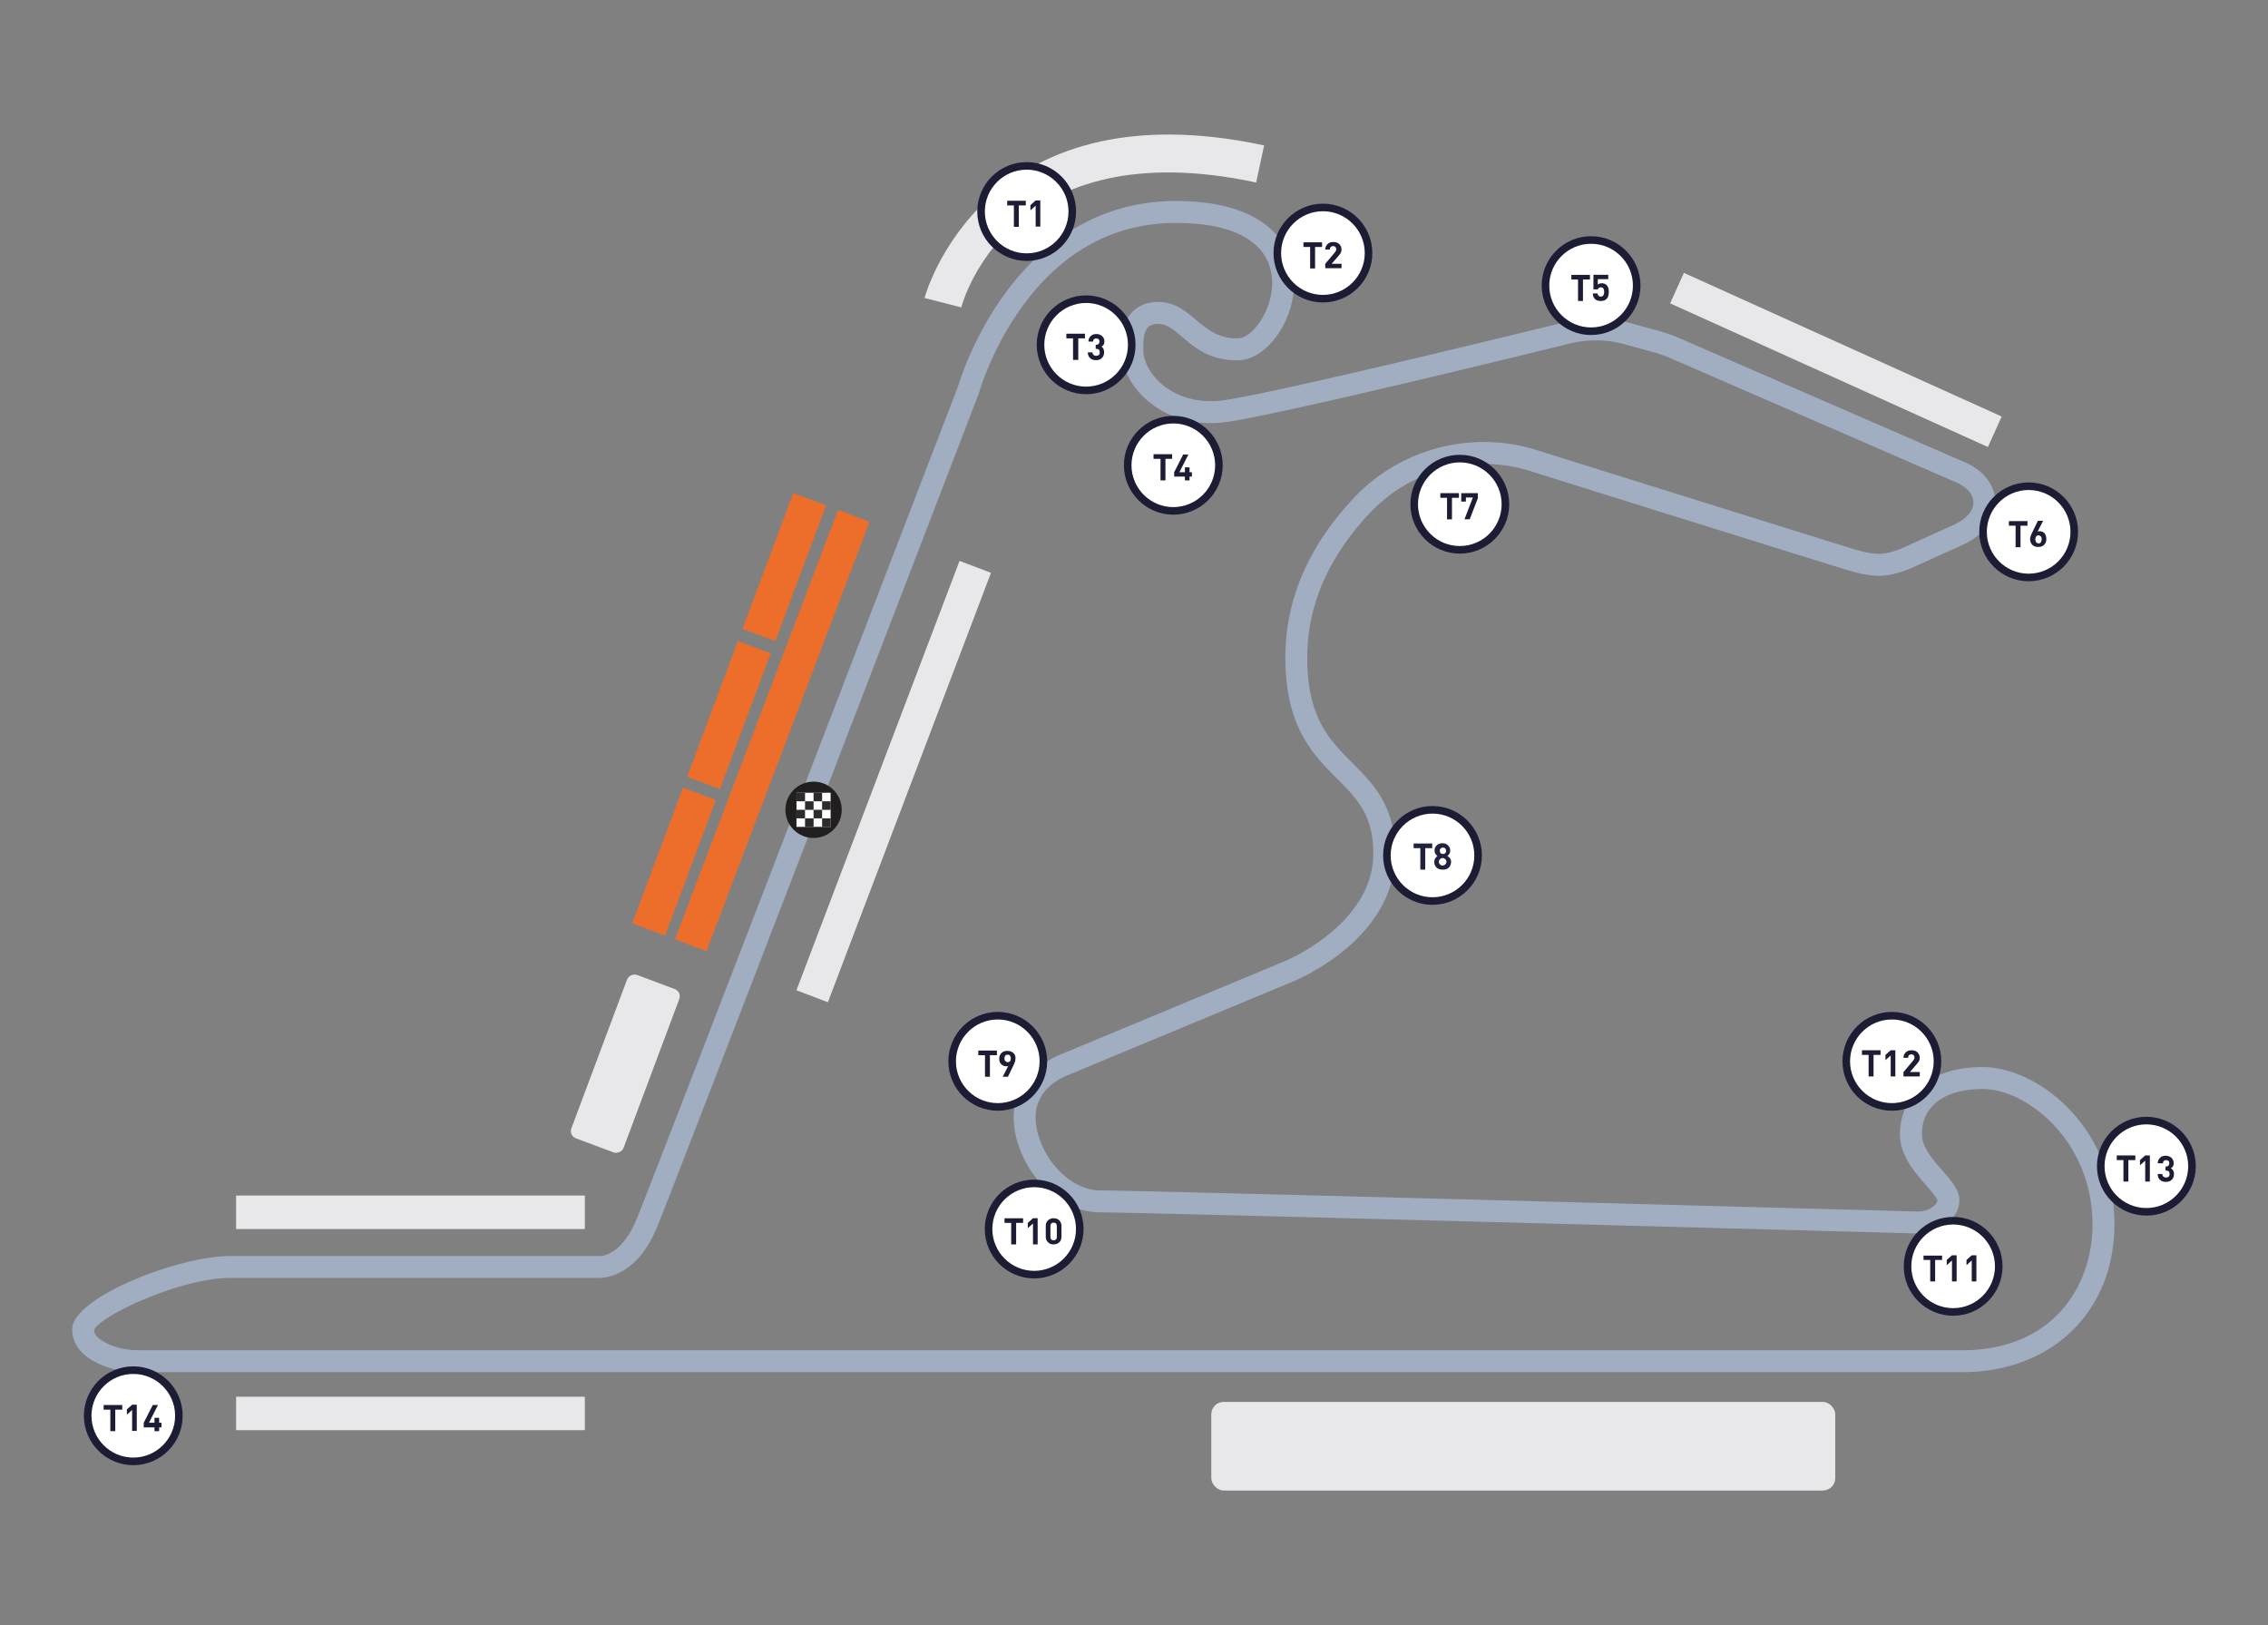 <svg xmlns="http://www.w3.org/2000/svg" id="Laag_1" data-name="Laag 1" viewBox="0 0 1072 768"><rect x="0" y="0" width="1072" height="768" fill="#808080" stroke="none"/><defs><style>.cls-1{isolation:isolate}.cls-2{fill:#2d2b2c}.cls-2,.cls-3,.cls-4,.cls-5,.cls-6,.cls-7,.cls-8,.cls-9{stroke-width:0}.cls-3{fill:#1c1c34}.cls-4{fill:#211e1e}.cls-5{fill:#212240}.cls-6{fill:#a1aec1}.cls-7{fill:#fff}.cls-8{fill:#e8e8eb}.cls-9{fill:#ed6e2a}</style></defs><path d="M454.37 145.28 437 140.83c.26-1.01 27.21-100.67 160.5-72.11l-3.76 17.53c-115.96-24.85-138.47 55.59-139.37 59.03Z" class="cls-8"/><path d="M927.56 648.49H65.49c-6.24 0-12.12-1.14-17.48-3.39-11.47-4.81-13.88-11.79-13.88-16.8 0-15.26 50.54-34.7 74.55-34.7h173.91c.18 0 .36.01.54.03.34.09 10.45.38 17.79-17.48 8.89-21.62 147.88-383.05 151.89-393.5C454.44 177.14 480.04 95 555.87 95c18.82 0 33.27 3.94 42.93 11.7 8.41 6.76 12.86 16.11 12.86 27.03 0 18.46-13.25 36.58-26.76 36.58s-20.3-6.2-26.24-11.18c-4.6-3.86-7.39-6.04-11.15-6.04-3.29 0-4.44 1.16-4.82 1.55-2.35 2.37-2.32 7.56-2.3 10.06v.68c0 5.28 3.11 11.18 8.32 15.78 4.33 3.83 13.86 9.96 28.91 8.1 21-2.6 129.42-28.98 162.15-37.01a61.218 61.218 0 0 1 30.77.43l13.26 3.64c3.49.96 6.96 2.18 10.28 3.62l134.78 58.59c8.81 3.83 14.15 10.83 14.26 18.71.11 8.23-5.4 15.57-15.13 20.13l-25.5 11.54c-.13.06-.27.11-.4.16-8.97 3.19-14.31 4.65-28.55.47-1.13-.33-96.31-29.98-150.35-46.95-26.58-8.34-56.13-.73-75.28 19.4-19.92 20.92-30.02 44.05-30.02 68.74 0 28.44 10.38 38.86 21.37 49.89 9.93 9.97 20.2 20.28 20.2 42.84 0 40.35-46.13 59.51-48.1 60.31l-106.62 44.34c-.88.32-15.26 5.62-15.26 19.82 0 15.61 14.18 34.67 30.73 34.67 18.78 0 348.5 8.95 386.03 9.97 2.9.06 5.63-.8 7.64-2.46.85-.7 1.85-1.76 1.85-2.82-.2-1.26-3.34-4.86-5.42-7.24-5.47-6.26-12.28-14.04-12.28-24 0-14.64 10.25-31.75 39.13-31.75 25.99 0 62.25 28.27 62.25 74.3 0 41.14-29.54 69.88-71.84 69.88Zm-818.87-44.52c-23.65 0-62.11 18.24-64.22 24.67.04 3.04 4.13 5.47 7.56 6.91 4.08 1.71 8.61 2.58 13.47 2.58h862.07c42.47 0 61.48-29.89 61.48-59.51 0-39.03-30.73-63.94-51.88-63.94-18.01 0-28.76 8-28.76 21.38 0 6.06 5.16 11.97 9.72 17.17 4.29 4.9 7.99 9.13 7.99 14.06 0 2.8-.97 6.95-5.59 10.79-3.94 3.28-8.96 5.01-14.55 4.85-37.52-1.02-367.11-9.97-385.75-9.97-23.14 0-41.09-24.2-41.09-45.03s21.04-29.18 21.93-29.49l106.37-44.25c.46-.19 41.67-17.38 41.67-50.72 0-18.28-7.58-25.89-17.18-35.53-11.43-11.48-24.39-24.48-24.39-57.21 0-27.44 11.06-52.98 32.87-75.89 21.86-22.97 55.58-31.66 85.89-22.14 55.14 17.32 148.99 46.54 150.18 46.9 11.56 3.4 14.68 2.35 21.94-.23l25.24-11.42c5.82-2.73 9.16-6.59 9.11-10.57-.05-3.7-3.05-7.19-8.02-9.35l-134.78-58.59a66.656 66.656 0 0 0-8.9-3.14l-13.26-3.64a50.845 50.845 0 0 0-25.55-.35c-42.13 10.33-142.38 34.63-163.35 37.22-14.16 1.75-27.32-2.02-37.05-10.62-7.4-6.54-11.82-15.34-11.82-23.55v-.6c-.03-3.89-.09-12 5.3-17.44 3.04-3.06 7.13-4.61 12.18-4.61 7.72 0 12.85 4.3 17.81 8.46 5.37 4.5 10.45 8.76 19.58 8.76 7.01 0 16.4-12.96 16.4-26.21 0-5.35-1.56-12.98-8.99-18.95-7.77-6.25-20.03-9.41-36.44-9.41-29.26 0-53.76 13.34-72.82 39.66-14.52 20.04-20.27 40.46-20.33 40.66-.04.16-.1.33-.16.48-1.43 3.72-143.04 371.99-152.06 393.92-9.7 23.6-25.29 23.99-28.05 23.87H108.69Z" class="cls-6"/><g><circle id="Ellipse_156" cx="677.09" cy="404.28" r="21.56" class="cls-7" data-name="Ellipse 156"/><path d="M677.09 427.63c-12.88 0-23.35-10.48-23.35-23.35s10.48-23.35 23.35-23.35 23.35 10.48 23.35 23.35-10.48 23.35-23.35 23.35Zm0-43.12c-10.9 0-19.77 8.87-19.77 19.77s8.87 19.77 19.77 19.77 19.77-8.87 19.77-19.77-8.87-19.77-19.77-19.77Z" class="cls-3"/></g><g class="cls-1"><path d="M676.82 400.84h-3.16V411h-2.33v-10.16h-3.16v-2.2h8.79v2.2h-.14ZM685.88 407.3c0 1.1-.41 2.06-1.1 2.75-.69.69-1.65.96-2.88.96-1.1 0-2.06-.27-2.88-.96-.69-.69-1.1-1.51-1.1-2.75 0-1.1.55-2.06 1.51-2.75-.96-.69-1.37-1.51-1.37-2.61s.41-1.92 1.1-2.47c.69-.69 1.65-.96 2.61-.96 1.1 0 1.92.27 2.61.96s1.1 1.51 1.1 2.47c0 1.1-.41 1.92-1.37 2.61 1.24.69 1.79 1.65 1.79 2.75Zm-2.75 1.24c.27-.27.55-.69.55-1.24s-.14-.82-.55-1.24c-.27-.27-.69-.55-1.24-.55-.41 0-.82.14-1.24.55s-.55.69-.55 1.24.14.82.55 1.24c.27.27.69.55 1.24.55.55-.14.96-.27 1.24-.55Zm.41-6.45c0-.41-.14-.82-.41-1.1-.27-.27-.69-.41-1.1-.41s-.82.14-1.1.41c-.27.27-.41.69-.41 1.1s.14.82.41 1.1c.27.27.69.41 1.1.41s.82-.14 1.1-.41c.27-.27.41-.55.41-1.1Z" class="cls-5"/></g><g><circle id="Ellipse_159" cx="690" cy="238.29" r="21.56" class="cls-7" data-name="Ellipse 159"/><path d="M690 261.64c-12.88 0-23.35-10.48-23.35-23.35s10.48-23.35 23.35-23.35 23.35 10.48 23.35 23.35-10.48 23.35-23.35 23.35Zm0-43.12c-10.9 0-19.77 8.87-19.77 19.77s8.87 19.77 19.77 19.77 19.77-8.87 19.77-19.77-8.87-19.77-19.77-19.77Z" class="cls-3"/></g><g class="cls-1"><path d="M689.45 235.27h-3.16v10.16h-2.33v-10.16h-3.16v-2.2h8.79v2.2h-.14ZM698.65 235.13l-3.98 10.3h-2.47l3.98-10.3h-3.3v1.92h-2.2v-3.98h7.83v2.06h.14Z" class="cls-3"/></g><g><circle id="Ellipse_150" cx="958.87" cy="251.34" r="21.56" class="cls-7" data-name="Ellipse 150"/><path d="M958.87 274.7c-12.88 0-23.35-10.48-23.35-23.35S946 228 958.87 228s23.35 10.48 23.35 23.35-10.48 23.35-23.35 23.35Zm0-43.12c-10.9 0-19.77 8.87-19.77 19.77s8.87 19.77 19.77 19.77 19.77-8.87 19.77-19.77-8.87-19.77-19.77-19.77Z" class="cls-3"/></g><g class="cls-1"><path d="M958.18 248.46h-3.16v10.16h-2.33v-10.16h-3.16v-2.2h8.79v2.2h-.14ZM967.24 254.78c0 1.24-.41 2.06-1.1 2.75s-1.65.96-2.75.96-2.06-.27-2.75-.96-1.1-1.65-1.1-2.75c0-.82.41-1.92 1.1-3.3l2.61-5.36h2.47l-2.61 5.08c.27-.14.55-.14.96-.14.82 0 1.65.27 2.33.96.55.82.82 1.65.82 2.75Zm-2.2 0c0-.55-.14-.96-.41-1.24-.27-.27-.69-.55-1.1-.55s-.82.14-1.1.55c-.27.27-.41.82-.41 1.37s.14.96.41 1.37c.27.27.69.55 1.1.55s.82-.14 1.1-.55c.27-.55.41-.96.41-1.51Z" class="cls-3"/></g><g><circle id="Ellipse_151" cx="488.81" cy="580.84" r="21.56" class="cls-7" data-name="Ellipse 151"/><path d="M488.81 604.19c-12.88 0-23.35-10.48-23.35-23.35s10.48-23.35 23.35-23.35 23.35 10.48 23.35 23.35-10.48 23.35-23.35 23.35Zm0-43.12c-10.9 0-19.77 8.87-19.77 19.77s8.87 19.77 19.77 19.77 19.77-8.87 19.77-19.77-8.87-19.77-19.77-19.77Z" class="cls-3"/></g><g class="cls-1"><path d="M483.45 577.95h-3.16v10.16h-2.33v-10.16h-3.16v-2.2h8.79v2.2h-.14ZM490.46 588.11h-2.2v-9.89l-2.47 2.2v-2.47l2.47-2.2h2.2v12.36ZM501.72 584.54c0 1.1-.41 2.06-1.1 2.61-.69.69-1.65.96-2.61.96-1.1 0-1.92-.27-2.61-.96s-1.1-1.51-1.1-2.61v-5.22c0-1.1.41-2.06 1.1-2.61.69-.69 1.65-.96 2.61-.96 1.1 0 1.92.27 2.61.96s1.1 1.51 1.1 2.61v5.22Zm-2.2 0v-5.08c0-.55-.14-.96-.41-1.24s-.69-.41-1.1-.41-.82.14-1.1.41-.41.69-.41 1.24v5.08c0 .55.14.96.41 1.24s.69.41 1.1.41.82-.14 1.1-.41.41-.69.41-1.24Z" class="cls-3"/></g><g><circle id="Ellipse_153" cx="752.05" cy="134.98" r="21.56" class="cls-7" data-name="Ellipse 153"/><path d="M752.05 158.33c-12.88 0-23.35-10.48-23.35-23.35s10.48-23.35 23.35-23.35 23.35 10.48 23.35 23.35-10.48 23.35-23.35 23.35Zm0-43.12c-10.9 0-19.77 8.87-19.77 19.77s8.87 19.77 19.77 19.77 19.77-8.87 19.77-19.77-8.87-19.77-19.77-19.77Z" class="cls-3"/></g><g class="cls-1"><path d="M751.51 132.09h-3.3v10.16h-2.33v-10.16h-3.16v-2.2h8.79v2.2ZM760.43 138c0 .69-.14 1.37-.27 1.92-.14.55-.41.96-.82 1.37-.69.69-1.51.96-2.75.96s-2.06-.27-2.75-.96c-.55-.55-.96-1.37-.96-2.61h2.2c.14.96.69 1.51 1.51 1.51.41 0 .82-.14 1.1-.41s.55-.96.55-1.79c0-1.51-.55-2.2-1.51-2.2-.82 0-1.24.27-1.51.96h-2.06v-6.87h7v2.06h-4.94v2.61c.41-.41 1.1-.69 1.79-.69.96 0 1.79.27 2.33.82.82.82 1.1 1.92 1.1 3.3Z" class="cls-3"/></g><g><circle id="Ellipse_154" cx="554.58" cy="219.89" r="21.56" class="cls-7" data-name="Ellipse 154"/><path d="M554.58 243.24c-12.88 0-23.35-10.48-23.35-23.35s10.48-23.35 23.35-23.35 23.35 10.48 23.35 23.35-10.48 23.35-23.35 23.35Zm0-43.12c-10.9 0-19.77 8.87-19.77 19.77s8.87 19.77 19.77 19.77 19.77-8.87 19.77-19.77-8.87-19.77-19.77-19.77Z" class="cls-3"/></g><g class="cls-1"><path d="M554.03 216.87h-3.16v10.16h-2.33v-10.16h-3.3v-2.2h8.79v2.2ZM563.36 225.24h-1.1v1.79h-2.2v-1.79h-5.08v-2.06l4.26-8.38h2.47l-4.26 8.38h2.61v-2.33h2.2v2.33h1.1v2.06Z" class="cls-3"/></g><g><circle id="Ellipse_155" cx="513.37" cy="162.94" r="21.56" class="cls-7" data-name="Ellipse 155"/><path d="M513.37 186.3c-12.88 0-23.35-10.48-23.35-23.35s10.48-23.35 23.35-23.35 23.35 10.48 23.35 23.35-10.48 23.35-23.35 23.35Zm0-43.12c-10.9 0-19.77 8.87-19.77 19.77s8.87 19.77 19.77 19.77 19.77-8.87 19.77-19.77-8.87-19.77-19.77-19.77Z" class="cls-3"/></g><g class="cls-1"><path d="M512.82 159.92h-3.16v10.16h-2.47v-10.16h-3.16v-2.2h8.79v2.2ZM521.88 166.51c0 1.24-.41 2.06-1.1 2.75s-1.65.96-2.75.96-2.06-.27-2.75-.96c-.69-.55-1.1-1.51-1.1-2.75h2.2c0 .55.14.96.55 1.24.27.27.69.41 1.24.41s.82-.14 1.24-.41c.27-.27.41-.69.41-1.24s-.14-.96-.41-1.24-.69-.41-1.24-.41h-.27v-1.92h.27c.55 0 .96-.14 1.1-.41.27-.27.41-.69.41-1.1 0-.55-.14-.82-.41-1.1s-.69-.41-1.1-.41-.82.14-1.1.41-.41.69-.41 1.1h-2.2c0-1.1.41-1.92 1.1-2.61.69-.69 1.65-.96 2.61-.96 1.1 0 1.92.27 2.75.96.69.69 1.1 1.51 1.1 2.47 0 1.24-.41 2.06-1.37 2.47.69.55 1.24 1.37 1.24 2.75Z" class="cls-3"/></g><g><circle id="Ellipse_157" cx="471.61" cy="501.58" r="21.56" class="cls-7" data-name="Ellipse 157"/><path d="M471.61 524.93c-12.88 0-23.35-10.48-23.35-23.35s10.48-23.35 23.35-23.35 23.35 10.47 23.35 23.35-10.48 23.35-23.35 23.35Zm0-43.12c-10.9 0-19.77 8.87-19.77 19.76s8.87 19.77 19.77 19.77 19.77-8.87 19.77-19.77-8.87-19.76-19.77-19.76Z" class="cls-3"/></g><g class="cls-1"><path d="M471.06 498.7h-3.16v10.16h-2.33V498.7h-3.16v-2.2h8.79v2.2h-.14ZM479.98 500.21c0 .82-.27 1.92-.96 3.3l-2.61 5.36h-2.47l2.61-5.08c-.27.14-.55.14-.96.14-.82 0-1.65-.27-2.33-.96s-.96-1.51-.96-2.61c0-1.24.41-2.06 1.1-2.75s1.65-.96 2.75-.96 2.06.27 2.75.96c.82.55 1.1 1.51 1.1 2.61Zm-2.61 1.37c.27-.27.41-.82.41-1.37s-.14-.96-.41-1.37c-.27-.27-.69-.41-1.1-.41s-.82.14-1.1.41c-.27.27-.41.82-.41 1.37s.14.96.41 1.24c.27.27.69.55 1.1.55s.82-.14 1.1-.41Z" class="cls-3"/></g><g><circle id="Ellipse_147" cx="894.22" cy="501.58" r="21.56" class="cls-7" data-name="Ellipse 147"/><path d="M894.22 524.93c-12.88 0-23.35-10.48-23.35-23.35s10.48-23.35 23.35-23.35 23.35 10.47 23.35 23.35-10.48 23.35-23.35 23.35Zm0-43.12c-10.9 0-19.77 8.87-19.77 19.76s8.87 19.77 19.77 19.77 19.77-8.87 19.77-19.77-8.87-19.76-19.77-19.76Z" class="cls-3"/></g><g class="cls-1"><path d="M888.72 498.56h-3.16v10.16h-2.33v-10.16h-3.16v-2.2h8.79v2.2h-.14ZM895.86 508.72h-2.2v-9.89l-2.47 2.2v-2.47l2.47-2.2h2.2v12.36ZM907.12 508.72h-7.42v-2.06l4.53-5.36c.41-.55.69-.96.69-1.51 0-.41-.14-.82-.41-1.1s-.69-.41-1.1-.41-.82.14-1.1.41-.41.69-.41 1.24h-2.2c0-1.1.41-1.92 1.1-2.61s1.65-.96 2.75-.96 2.06.27 2.75.96 1.1 1.51 1.1 2.61c0 .55-.14.96-.27 1.37-.14.41-.55.82-.96 1.37l-3.43 3.98h4.67v2.06h-.27Z" class="cls-3"/></g><g><circle id="Ellipse_148" cx="1014.51" cy="551.15" r="21.56" class="cls-7" data-name="Ellipse 148"/><path d="M1014.51 574.5c-12.88 0-23.35-10.48-23.35-23.35s10.48-23.35 23.35-23.35 23.35 10.48 23.35 23.35-10.48 23.35-23.35 23.35Zm0-43.12c-10.9 0-19.77 8.87-19.77 19.77s8.87 19.77 19.77 19.77 19.77-8.87 19.77-19.77-8.87-19.77-19.77-19.77Z" class="cls-3"/></g><g class="cls-1"><path d="M1009.16 548.26H1006v10.16h-2.33v-10.16h-3.16v-2.2h8.79v2.2h-.14ZM1016.16 558.42h-2.2v-9.89l-2.47 2.2v-2.47l2.47-2.2h2.2v12.36ZM1027.56 554.85c0 1.24-.41 2.06-1.1 2.75-.69.69-1.65.96-2.75.96s-2.06-.27-2.75-.96c-.69-.55-1.1-1.51-1.1-2.75h2.2c0 .55.14.96.55 1.24.27.27.69.41 1.24.41s.82-.14 1.24-.41c.27-.27.41-.69.41-1.24s-.14-.96-.41-1.24c-.27-.27-.69-.41-1.24-.41h-.27v-1.92h.27c.55 0 .96-.14 1.1-.41.27-.27.41-.69.41-1.1 0-.55-.14-.82-.41-1.1-.27-.27-.69-.41-1.1-.41s-.82.14-1.1.41c-.27.27-.41.69-.41 1.1h-2.47c0-1.1.41-1.92 1.1-2.61s1.65-.96 2.61-.96c1.1 0 1.92.27 2.75.96.69.69 1.1 1.51 1.1 2.47 0 1.24-.41 2.06-1.37 2.47.96.55 1.51 1.37 1.51 2.75Z" class="cls-3"/></g><g><circle id="Ellipse_149" cx="63" cy="669.1" r="21.56" class="cls-7" data-name="Ellipse 149"/><path d="M63 692.45c-12.88 0-23.35-10.48-23.35-23.35S50.13 645.75 63 645.75s23.35 10.47 23.35 23.35S75.87 692.45 63 692.45Zm0-43.12c-10.9 0-19.77 8.87-19.77 19.76S52.1 688.86 63 688.86s19.77-8.87 19.77-19.77S73.9 649.33 63 649.33Z" class="cls-3"/></g><g class="cls-1"><path d="M57.64 666.21h-3.16v10.16h-2.33v-10.16h-3.16v-2.2h8.79v2.2h-.14ZM64.65 676.24h-2.2v-9.89l-2.47 2.2v-2.47l2.47-2.2h2.2v12.36ZM76.32 674.59h-1.1v1.79h-2.2v-1.79h-5.08v-2.2l4.26-8.38h2.47l-4.26 8.38h2.61v-2.33h2.2v2.33h1.1v2.2Z" class="cls-3"/></g><g><circle id="Ellipse_146" cx="923.18" cy="598.47" r="21.56" class="cls-7" data-name="Ellipse 146"/><path d="M923.18 621.82c-12.88 0-23.35-10.48-23.35-23.35s10.48-23.35 23.35-23.35 23.35 10.48 23.35 23.35-10.48 23.35-23.35 23.35Zm0-43.12c-10.9 0-19.77 8.87-19.77 19.77s8.87 19.77 19.77 19.77 19.77-8.87 19.77-19.77-8.87-19.77-19.77-19.77Z" class="cls-3"/></g><g class="cls-1"><path d="M917.83 595.45h-3.16v10.16h-2.33v-10.16h-3.16v-2.06h8.79v2.06h-.14ZM924.83 605.61h-2.2v-9.89l-2.47 2.2v-2.47l2.47-2.2h2.2v12.36ZM934.17 605.61h-2.2v-9.89l-2.47 2.2v-2.47l2.47-2.2h2.2v12.36Z" class="cls-3"/></g><path id="Stand" d="M256.48 337.35h217.09v15.9H256.48z" class="cls-9" transform="rotate(-69.2 364.995 345.287)"/><path id="Stand-2" d="M313.91 361.45H531v15.9H313.91z" class="cls-8" data-name="Stand" transform="rotate(-69.2 422.418 369.4)"/><g id="Fin_Start" data-name="Fin/Start"><path d="M397.86 382.72c0-7.35-5.96-13.32-13.32-13.32s-13.31 5.96-13.31 13.32 5.96 13.31 13.31 13.31 13.32-5.96 13.32-13.31Z" class="cls-4"/><g><path d="M376.47 374.65h16.13v16.13h-16.13z" class="cls-7"/><path d="M376.47 374.65h4.04v4.04h-4.04zM384.54 374.65h4.04v4.04h-4.04zM376.47 382.71h4.04v4.04h-4.04zM384.54 382.71h4.04v4.04h-4.04z" class="cls-2"/><path d="M388.58 378.69h4.04v4.04h-4.04zM380.51 378.69h4.04v4.04h-4.04zM388.58 386.76h4.04v4.04h-4.04zM380.51 386.76h4.04v4.04h-4.04z" class="cls-2"/></g></g><path d="m298.84 436.377 24.005-64.135 15.528 5.812-24.005 64.134zM324.769 367.107l24.005-64.134 15.528 5.811-24.005 64.135z" class="cls-9"/><rect width="82.45" height="26.34" x="254.35" y="489.58" class="cls-8" rx="3.64" ry="3.64" transform="rotate(-69.48 295.537 502.73)"/><rect width="294.92" height="41.87" x="572.53" y="662.55" class="cls-8" rx="5.84" ry="5.84"/><path d="m350.954 297.169 24.005-64.135 15.528 5.812-24.005 64.135z" class="cls-9"/><path d="M111.59 565.03h164.84v15.81H111.59zM795.916 128.965l150.212 67.886-6.511 14.407-150.212-67.886zM111.59 660.09h164.84v15.81H111.59z" class="cls-8"/><g><circle id="Ellipse_156-2" cx="625.3" cy="119.6" r="21.56" class="cls-7" data-name="Ellipse 156"/><path d="M625.3 142.95c-12.88 0-23.35-10.48-23.35-23.35s10.48-23.35 23.35-23.35 23.35 10.48 23.35 23.35-10.48 23.35-23.35 23.35Zm0-43.12c-10.9 0-19.77 8.87-19.77 19.77s8.87 19.77 19.77 19.77 19.77-8.87 19.77-19.77-8.87-19.77-19.77-19.77Z" class="cls-3"/></g><g class="cls-1"><path d="M624.75 116.71h-3.16v10.16h-2.33v-10.16h-3.16v-2.2h8.79v2.2h-.14ZM633.81 126.74h-7.42v-2.06l4.53-5.36c.41-.55.69-.96.69-1.51 0-.41-.14-.82-.41-1.1s-.69-.41-1.1-.41-.82.14-1.1.41-.41.69-.41 1.24h-2.2c0-1.1.41-1.92 1.1-2.61s1.65-.96 2.75-.96 2.06.27 2.75.96 1.1 1.51 1.1 2.61c0 .55-.14.96-.27 1.37s-.55.82-.96 1.37l-3.43 3.98h4.67v2.06h-.27Z" class="cls-3"/></g><g><circle id="Ellipse_160" cx="485.27" cy="99.96" r="21.56" class="cls-7" data-name="Ellipse 160"/><path d="M485.27 123.31c-12.88 0-23.35-10.48-23.35-23.35s10.48-23.35 23.35-23.35 23.35 10.48 23.35 23.35-10.48 23.35-23.35 23.35Zm0-43.12c-10.9 0-19.77 8.87-19.77 19.77s8.87 19.77 19.77 19.77 19.77-8.87 19.77-19.77-8.87-19.77-19.77-19.77Z" class="cls-3"/></g><g class="cls-1"><path d="M484.72 97.08h-3.16v10.16h-2.33V97.08h-3.16v-2.2h8.79v2.2h-.14ZM491.72 107.1h-2.2v-9.89l-2.47 2.2v-2.47l2.47-2.2h2.2v12.36Z" class="cls-3"/></g></svg>